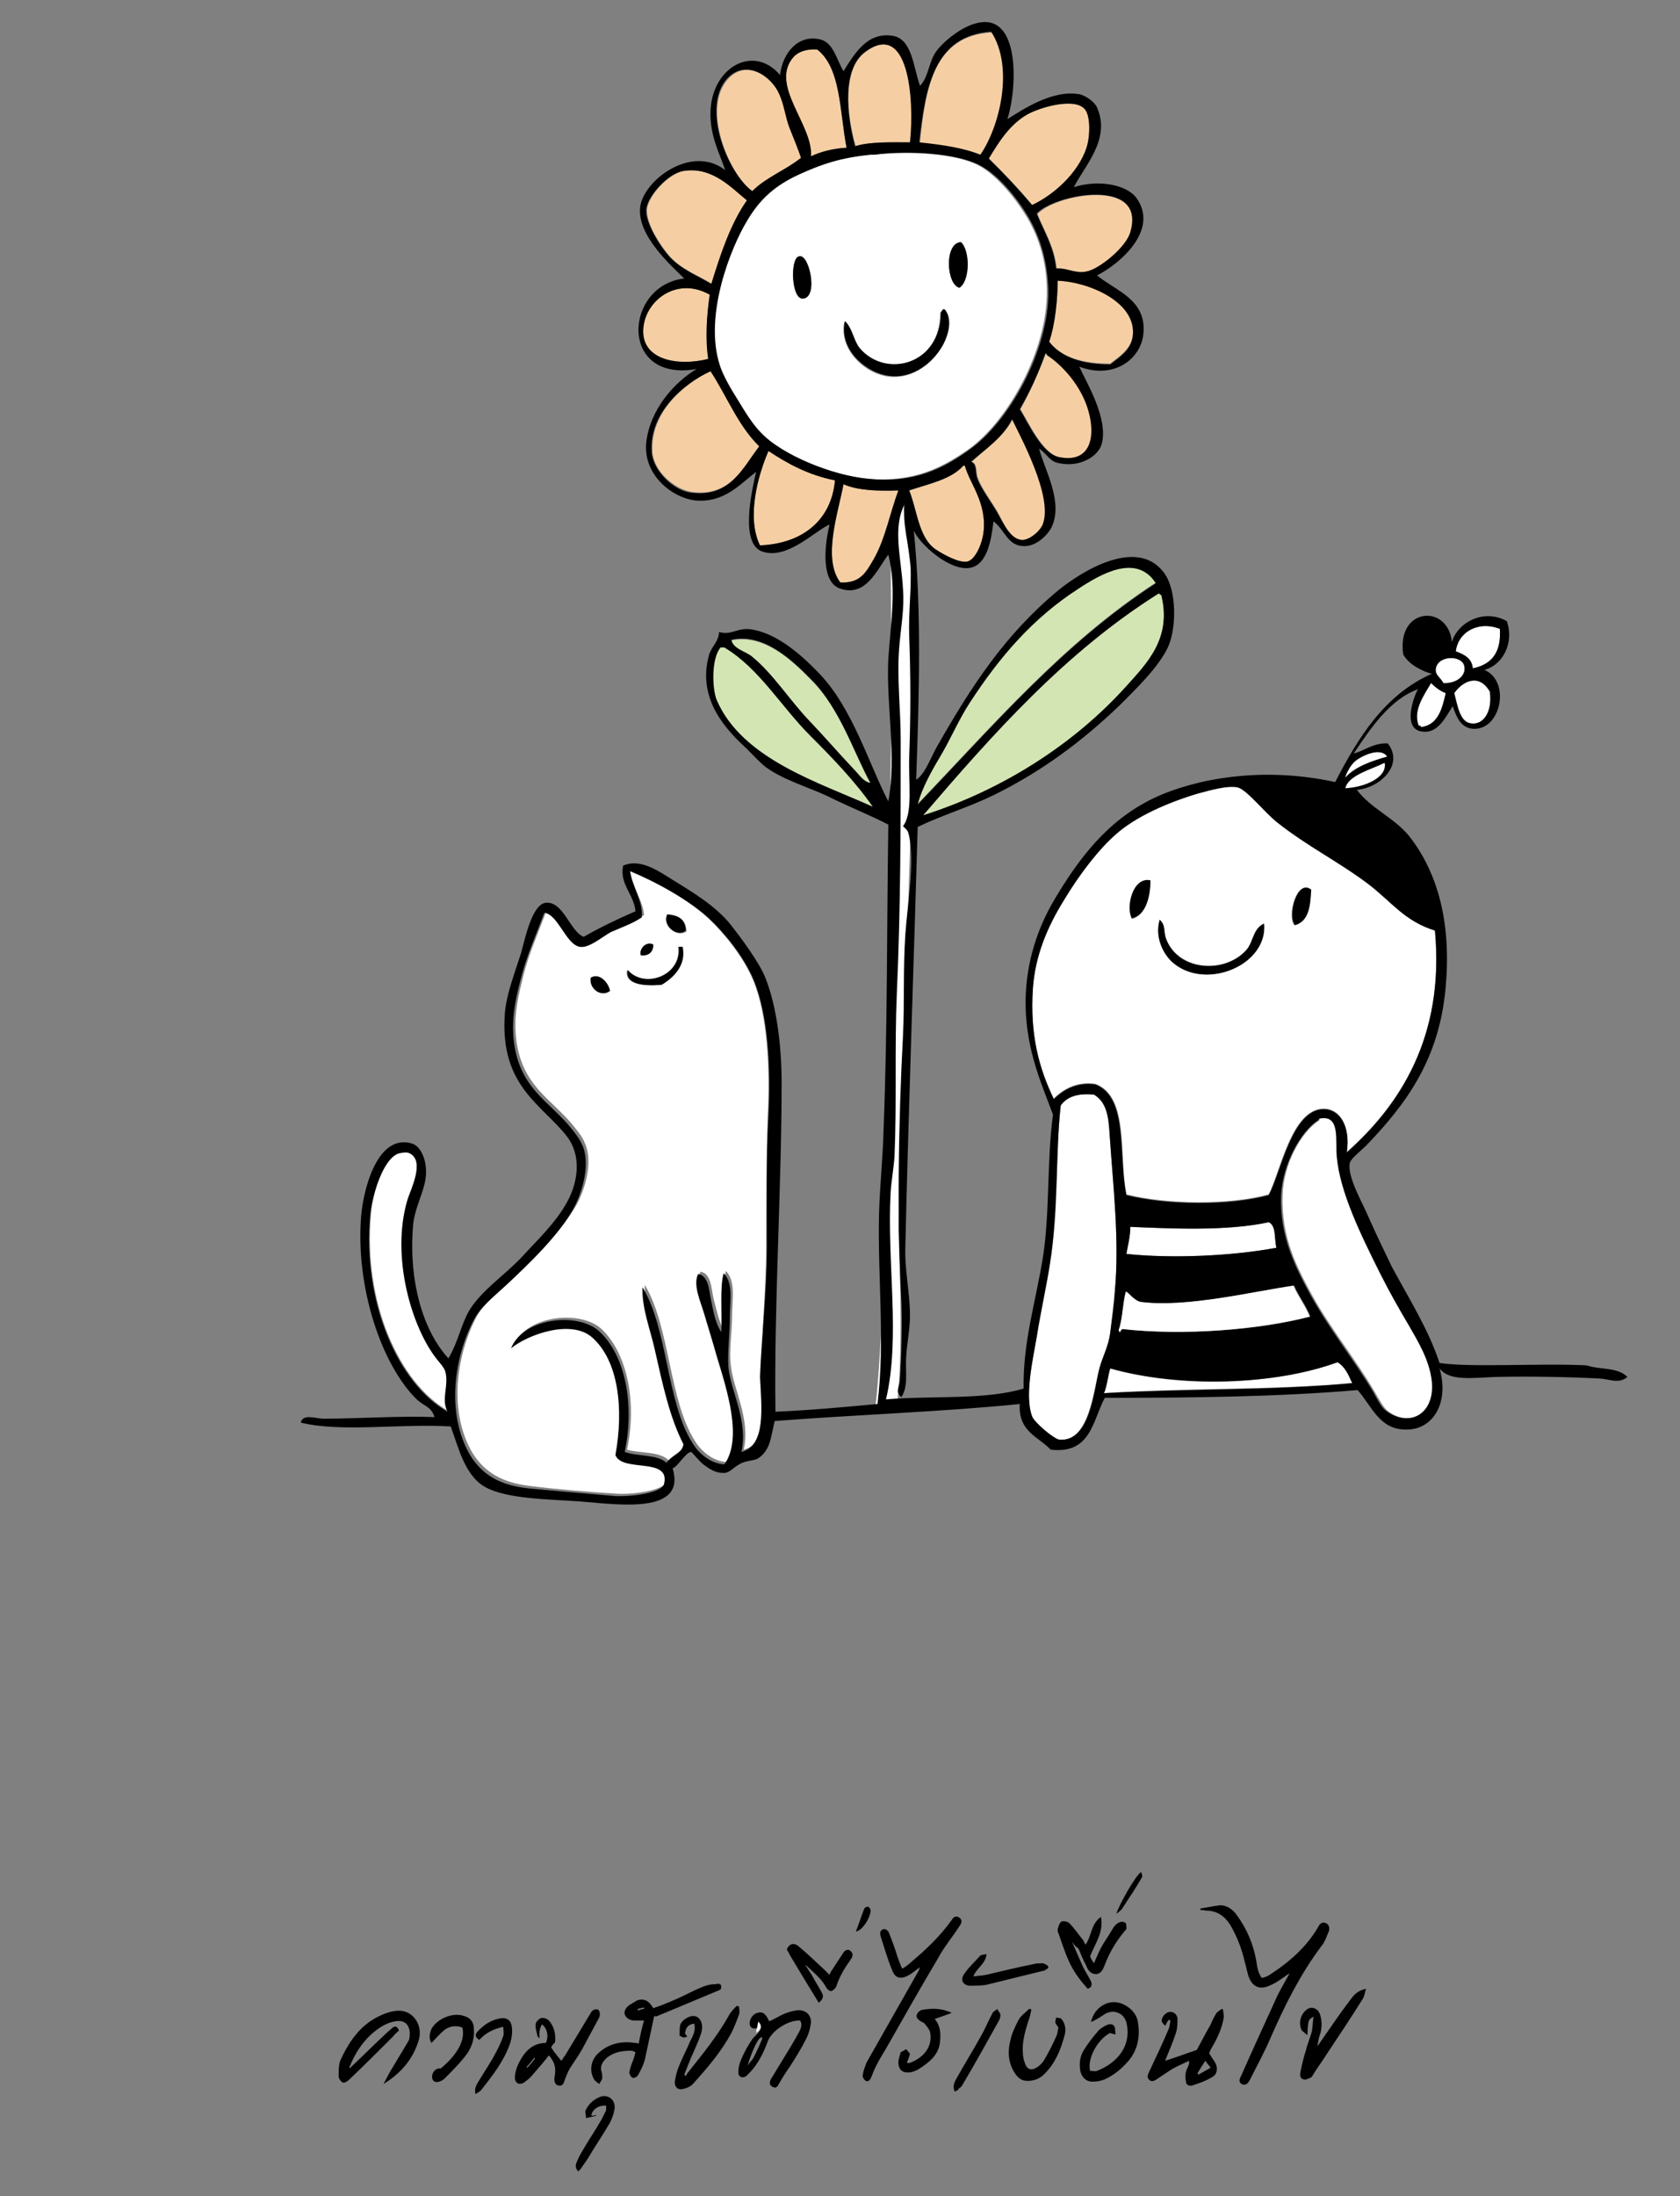 <?xml version="1.0" encoding="utf-8"?>
<!-- Generator: Adobe Illustrator 27.7.0, SVG Export Plug-In . SVG Version: 6.00 Build 0)  -->
<svg version="1.1" id="Layer_1" xmlns="http://www.w3.org/2000/svg" xmlns:xlink="http://www.w3.org/1999/xlink" x="0px" y="0px"
	 viewBox="0 0 217.3 283.9" style="enable-background:new 0 0 217.3 283.9;" xml:space="preserve">
<rect x="0" y="0" width="217.3" height="283.9" fill="#808080" stroke="none"/>
<style type="text/css">
	.st0{fill-rule:evenodd;clip-rule:evenodd;fill:#FFFFFF;}
	.st1{fill-rule:evenodd;clip-rule:evenodd;fill:#F5CFA3;}
	.st2{fill-rule:evenodd;clip-rule:evenodd;}
	.st3{fill-rule:evenodd;clip-rule:evenodd;fill:#D3E5B3;}
	.st4{fill:#FFFFFF;}
</style>
<path class="st0" d="M115.2,68.6l0.1,23.4l-0.6,41.3l-0.5,34.6c0,0-0.6,12.7-1.1,14.5l2.8-0.2c0,0,1.1-4.7,0.3-23.3
	c0.5-16.9,1.6-52.5,1.6-52.5V73.7l-1.1-9.9L115.2,68.6z"/>
<path class="st1" d="M128.3,4.2c3,4.6,1.1,12.3-1.4,15.9c-2.3-0.9-5-1.3-7.9-1.6C119.7,11.3,120.8,4.6,128.3,4.2z"/>
<path class="st1" d="M117.8,18.4c-2.5,0-5.2-0.1-7.1,0.5c-1.2-4.1-1.8-10,1.3-12.2C117.5,2.6,118.3,12.7,117.8,18.4z"/>
<path class="st1" d="M105.7,6.4c3.1,2.4,2.9,8.1,3.8,12.7c-1.8,0.1-3.3,0.5-4.6,1.1c0.2-4.1-5.5-9.2-2.2-12.9
	C103.3,6.7,104.3,6.3,105.7,6.4z"/>
<path class="st1" d="M103.7,20.5c-2,1.5-4.6,2.5-6.3,4.3c-3.1-2.2-6.7-10.8-3.2-14.6c2.4-2.6,5.6-0.3,6.7,2.1
	c0.6,1.3,0.7,2.9,1.3,4.3C102.7,18,103.2,19.2,103.7,20.5z"/>
<path class="st1" d="M133.5,26.5c-1.7-2.1-3.6-4.1-5.6-6c1.2-2,2.6-4.2,4.8-5.6c1.5-0.9,6.2-2.4,7.6-0.8c0.8,0.9,0.7,3.7,0.2,5.1
	C139.4,22.4,136.3,25.2,133.5,26.5z"/>
<path class="st0" d="M112.9,20c4.5-0.5,10.7-0.2,13.7,1.4c2.4,1.3,4.8,4.3,6.3,6.8c1.5,2.6,2.5,5.7,2.5,9.4
	c0.1,7.7-5.1,17-10.3,20.6c-3.2,2.2-6.9,4.2-12.9,3.7c-4.6-0.4-11.3-3.2-14-6c-1-1-2-2.6-2.9-4.1c-0.9-1.4-1.9-3.3-2.4-4.6
	c-2.1-6.5,1.5-15.3,3.5-18.6c1.7-2.9,3.8-4.7,7.1-6.2c2.7-1.2,5-2,8.9-2.4C112.7,20,112.8,20,112.9,20z M124.1,37.2
	c1.3-0.9,1.3-4.8,0.2-5.9C122.1,31.4,122.4,36.8,124.1,37.2z M103.8,38.6c2.2,0,0.8-6.3-0.6-5.4C102.2,33.8,102.4,38.6,103.8,38.6z
	 M121.9,40c0,0.2-0.3,0.3-0.3,0.5c0,6.7-7.1,8.6-10.5,4.6c-0.8-1-0.9-2.5-1.9-3.5c-0.7,3.5,2.4,6.4,5.2,7c3.3,0.7,6-1.5,7.1-3.3
	c0.9-1.4,1.9-3.9,0.6-5.2C122.1,40,122,40,121.9,40z"/>
<path class="st1" d="M96.7,25.9c-2.1,3-3.4,6.9-4.6,10.8c-1.8-1.1-3.8-1.8-5.4-3.5c-1.1-1.2-3.2-4.3-3-6.2c0.2-1.7,2.8-4.6,4.8-4.9
	C92.2,21.5,94.7,24.4,96.7,25.9z"/>
<path class="st1" d="M136.7,34.8c-0.3-2.9-1.6-4.9-2.5-7.1c2.2-2.6,14.2-4.8,12.1,2.4c-0.5,1.9-4,4.7-5.7,5.1
	C139.1,35.4,138,34.6,136.7,34.8z"/>
<path class="st2" d="M124.3,31.3c1.2,1.1,1.2,5-0.2,5.9C122.4,36.8,122.1,31.4,124.3,31.3z"/>
<path class="st2" d="M103.2,33.2c1.4-0.9,2.8,5.4,0.6,5.4C102.4,38.6,102.2,33.8,103.2,33.2z"/>
<path class="st1" d="M136.8,36.2c3.8,0.1,10.4,2.7,9.7,7.3c-0.3,1.6-1.6,2.5-2.9,3.5c-3.6,0-6.4-0.8-7.9-2.9
	C136.5,41.9,136.8,38.6,136.8,36.2z"/>
<path class="st1" d="M91.8,38.1c-0.4,2.6-0.5,5.7-0.2,8.3c-4,1-8.6,0.1-8.4-3.8C83.4,38.8,87.6,35.7,91.8,38.1z"/>
<path class="st2" d="M122.2,40c1.2,1.4,0.3,3.9-0.6,5.2c-1.2,1.8-3.8,4-7.1,3.3c-2.8-0.6-6-3.5-5.2-7c1,1,1.1,2.5,1.9,3.5
	c3.4,4,10.5,2.1,10.5-4.6c0.1-0.2,0.3-0.3,0.3-0.5C122,40,122.1,40,122.2,40z"/>
<path class="st1" d="M135.3,45.7c0.1,0,0.1,0.1,0.2,0.2c2,1.3,4.5,4,5.4,7.3c0.8,3.2,0.3,6.7-3.8,5.9c-2.2-0.4-4-4.4-5.1-6.2
	C133.2,50.7,134.3,48.3,135.3,45.7z"/>
<path class="st1" d="M98.3,57.6c-2.1,2.7-3.7,6.6-8.7,6c-2.4-0.3-5.1-2.8-5.2-5.2c-0.3-5.1,4.1-8.8,7.6-10.5
	C94,51.2,95.5,55.1,98.3,57.6z"/>
<path class="st1" d="M131,54.2c1,2.1,5.2,9.9,4,13.5c-0.3,0.9-1.7,2.1-2.7,2.1c-1.6,0-2.5-2.2-3.3-3.7c-0.9-1.5-2.1-3.1-2.5-4.3
	c-0.3-0.7,0-1.8-0.8-2.1C127.5,58,129.7,56.6,131,54.2z"/>
<path class="st1" d="M108,62.1c-0.5,5.5-4.5,8.2-9.7,8.4c-1.8-3.7-0.2-9.2,1.1-12.2C101.8,59.9,104.5,61.4,108,62.1z"/>
<path class="st1" d="M117.6,63.4c2.5-0.8,5.4-1.4,7-3.2h0.2c0.6,2.3,2.9,4.8,2.4,8.7c-0.2,1.5-1,3.4-2.1,3.7c-1.1,0.2-3.3-1-4.1-1.6
	C118.8,69.5,118.6,65.8,117.6,63.4z"/>
<path class="st1" d="M109.1,62.6c1.9,0.8,4.4,0.9,7.1,0.8c-1,2.9-1.7,6.3-3.2,8.9c-1,1.7-1.7,3.1-4.3,3
	C106.3,72.2,108.5,66,109.1,62.6z"/>
<path class="st3" d="M149.5,75.3c-12,7.8-21.1,18.5-30.8,28.6c0.6-2.3,1.9-4.5,3.2-6.7c1.2-2.1,2.2-4.4,3.5-6.4
	c3.9-6,8.2-10.9,14.1-14.8C142.4,74.2,147,71.5,149.5,75.3z"/>
<path class="st3" d="M119.4,105.4c9.1-10.6,18.4-21.1,30.5-28.7c0.1,0,0.2,0.2,0.3,0.2c1.4,5.6-1.8,8.8-4.6,11.9
	C139,96.1,129.8,102.1,119.4,105.4z"/>
<path class="st0" d="M194,81.3c0.2,3.1-1.1,4.6-3.5,5.1c-0.2-1.3-1.2-1.8-2.2-2.2C188.6,81.7,191.2,80.2,194,81.3z"/>
<path class="st3" d="M112.6,101.3c-0.9-0.2-1.5-1.1-2.1-1.7c-1.9-2-3.7-4.1-5.7-6.2c-2.6-2.8-4.7-6.2-7.5-8.4
	c-0.8-0.7-2.5-1.1-2.7-2.2c4.2-0.9,7.9,2.6,10.3,5.1C108.7,91.6,110.5,97.5,112.6,101.3z"/>
<path class="st3" d="M112.9,104.3c-6.8-3.1-16.8-6.1-20.2-13.8C92,88.9,92,85,93.2,83.7c0.2,0,0.3,0,0.5,0
	c4.6,2.7,7.3,7.6,11.1,11.4C107.7,98,110.6,101,112.9,104.3z"/>
<path class="st0" d="M186.7,88.3c-0.4-0.8-1-1-1-1.7c0-1.9,3.3-2,3.7-0.5C189.7,87.4,188.3,88.4,186.7,88.3z"/>
<path class="st0" d="M188.1,89.6c1.1-1.5,3.2-2.6,4.6-0.2c0.3,2.6-0.8,4.5-2.5,4.1C188.8,93.3,188.5,91.1,188.1,89.6z"/>
<path class="st0" d="M185.1,88.3c0.6,0.5,1.1,1,1.9,1.3c-0.4,2.1-1,4.1-3.2,4.4c0-0.2-0.2-0.1-0.3-0.2
	C182.7,91.8,184.3,89.7,185.1,88.3z"/>
<path class="st0" d="M179.1,98.6c0.4,1.9-2.6,3.2-5.1,3.3C174.4,100.2,177.3,99.5,179.1,98.6z"/>
<path class="st0" d="M185.6,120.2c1.3,14-4.7,22.8-11.4,28.7c0.5-3.4-0.9-5.6-3-5.6c-4.2,0.1-5.6,8.2-7.1,11.1
	c-5.1,1.4-13.2,1.3-18.4,0c-1-5.1,0.4-12.6-4-14.3c-2.7-0.4-4.5,1-5.4,1.9c-1.9-3.9-3.1-8.2-2.7-14.3c0.3-4.3,1.9-8,4-11.4
	c2.1-3.5,4.7-6.7,6.8-8.6c2.5-2.2,6.5-4.1,10.5-5.2c1.5-0.4,4-1.1,5.2-0.8c1.3,0.3,3.7,3.4,5.2,4.6c3.8,3,8,5.1,11.7,7.9
	C180,116.6,181.7,119.1,185.6,120.2z M146.4,118.8c1.9-0.5,2.4-3.1,2.4-4.9C146.5,113.3,145.6,117.3,146.4,118.8z M169.5,115
	c-1.7-1.4-3.1,3.3-2.1,4.6C169.3,119.1,169.5,117.1,169.5,115z M151.9,124.6c4.3,3.4,12.1,0,11.6-5.2c-1.4,0.6-1.4,2.4-2.2,3.3
	c-2.6,3.2-8.9,2.9-10.5-1.4c-0.3-0.8,0-1.7-0.8-2.4C149.3,121.3,150.6,123.6,151.9,124.6z"/>
<path class="st0" d="M81.4,112.6c3.4,1.4,7.7,3.7,10.3,6.2c1.9,1.8,4.4,4.8,5.7,7.9c1.9,4.5,2.2,11.5,1.9,17.5
	c-0.2,5.3-0.2,11.2-0.2,16.8c0,6-0.7,11.7-0.5,16.7c0.2,3.9,0.8,8.9-2.4,9.7c0.9-4.1-1.4-7.8-1.7-11.1c-0.2-1.8,0.2-4.2,0.2-6.4
	c0-1.9,0.5-4.2-0.8-5.6c-0.5,1.7-0.3,5-0.3,7.6c-0.6-1-0.9-2.5-1.3-4c-0.3-1.3-0.3-3.3-1.7-3.5c-0.7,1.4,0.3,3.5,0.8,5.2
	s1.1,3.6,1.6,5.4c1.2,4.3,3.3,10.5,1,14c-1.8-0.1-3.3-1.4-4.1-2.7c-3.4-5.3-3.2-14.7-6.5-20.2c-0.1,2.7,1,5.4,1.6,8.1
	c1,4.4,1.9,8.7,3.7,12.2c-0.3,1.3-1.6,1.5-2.2,2.4c-1.1-1.2-3.7-0.9-5.4-1.4c1.3-6,0.1-12.4-3.3-15.6c-2.7-2.5-9.8-1.8-11.4,2.2
	c2.2-1.9,7.8-3.9,10.5-1.4c3.4,3,4.1,9.3,3,15.2c1,2.2,7.1,0.1,6.3,3.7c-0.3,1.2-4.3,1.7-6.3,1.6c-3.4-0.2-8.2-0.6-11.3-1
	c-3.5-0.4-5.9-1.7-7.5-4.3c-3.1-5.3-2.1-12.5,0.5-17.5c0.9-1.7,2.6-3.1,4.1-4.4c2.9-2.8,6.9-6.6,8.9-10.2c1.1-2,2.1-5.5,1.1-7.8
	c-0.4-1-0.7-1.3-1.4-2.2c-2.9-3.7-7.1-5.3-7.6-12.1c-0.2-2.7,0.4-5.1,1-7.5c0.7-2.8,2-5.7,3-8.4c1.8,0.2,2.8,4.2,4.6,4.4
	c1.1,0.2,2.8-1.3,4-1.9c1.5-0.7,2.8-1.1,4-1.9C83.2,116.5,81.8,114.7,81.4,112.6z M86.4,118.3c-0.7,1.4,1.2,3,2.4,2.1
	C88.7,118.9,87.8,118.3,86.4,118.3z M82.9,123.5c1,0,1.6-0.4,1.6-1.4C83.5,121.6,82.6,122.8,82.9,123.5z M81.1,125.4
	c-0.4,1.9,2.2,2.1,4.4,1.9c1.5-0.9,3.2-2.5,2.7-4.9c-0.2,0-0.3,0-0.5,0C88.2,126.1,83.4,127.9,81.1,125.4z M76.4,126.4
	c-0.2,1.5,1.4,2.6,2.5,1.7C78.7,127,77.5,125.7,76.4,126.4z"/>
<path class="st2" d="M148.8,113.8c0,1.9-0.5,4.5-2.4,4.9C145.6,117.3,146.5,113.3,148.8,113.8z"/>
<path class="st2" d="M167.5,119.6c-1-1.3,0.3-6,2.1-4.6C169.5,117.1,169.3,119.1,167.5,119.6z"/>
<path class="st2" d="M88.7,120.3c-1.1,0.9-3.1-0.6-2.4-2.1C87.8,118.3,88.7,118.9,88.7,120.3z"/>
<path class="st2" d="M150,118.9c0.8,0.7,0.5,1.6,0.8,2.4c1.6,4.4,7.8,4.6,10.5,1.4c0.8-1,0.8-2.7,2.2-3.3c0.5,5.3-7.3,8.6-11.6,5.2
	C150.6,123.6,149.3,121.3,150,118.9z"/>
<path class="st2" d="M84.5,122.1c0,1-0.6,1.5-1.6,1.4C82.6,122.8,83.5,121.6,84.5,122.1z"/>
<path class="st2" d="M87.8,122.4c0.2,0,0.3,0,0.5,0c0.5,2.4-1.2,4-2.7,4.9c-2.2,0.2-4.8,0-4.4-1.9C83.4,127.9,88.2,126.1,87.8,122.4
	z"/>
<path class="st2" d="M78.9,128.1c-1.1,0.8-2.7-0.2-2.5-1.7C77.5,125.7,78.7,127,78.9,128.1z"/>
<path class="st0" d="M141.5,141.5c2,1.2,1.9,3.7,2.1,6.2c0.4,5.8,1.2,12.8,0.6,19.2c-0.2,2-0.4,3.7-0.6,5.4c-0.3,1.8-1,3.1-1.4,4.6
	c-0.8,2.8-1.3,9.6-5.2,9.2c-0.7-0.1-3.2-2.2-3.5-3c-1-2.7,0.1-7.4,0.6-10.3c0.6-3.4,1.2-6.2,1.7-9.4c1.2-7,0.7-14.2,1.4-20.5
	C138,141.8,139.3,141.3,141.5,141.5z"/>
<path class="st0" d="M58,182.4c-6.4-3.6-11.1-14.2-10-25.6c0.2-2.6,1.6-7.2,3.7-7.8c0.5-0.1,1.1-0.2,1.4,0c1.9,1,0.1,4.8-0.3,6
	c-2.2,7.4,0.6,16.7,3.8,20.6c0.3,0.4,1,1,1.1,1.6C58.1,179.2,57,180.9,58,182.4z"/>
<path class="st0" d="M164.1,158c1,0.5,0.7,2.2,1,3.3c-5.8,1.1-13.6,1.4-19.4,0.8c0.1-1.2,0.5-2.2,0.5-3.5
	C151.2,158.8,158.6,159.2,164.1,158z"/>
<path class="st0" d="M174.9,178.8c-10.4,0.9-21.7,0.6-32.1,1.3c0.4-0.9,0.5-2.2,0.8-3.2c9,2.6,21.2,2.2,29.4-0.8
	C174,176.7,174.4,177.7,174.9,178.8z"/>
<path class="st2" d="M210.5,178c-1.2,1-2.4,0.2-3.8,0.2c-3.6-0.2-9-0.3-13.2-0.2c-3,0.1-6,0.6-7.3-1.1c1.3,4.5-0.9,8-4.4,7.9
	c-3.4,0-4.4-3.1-6.2-5.1c-10.6,0.9-22,1-32.7,1c-1.6,3-1.8,7.3-7,6.7c-1.6-1.7-4.2-2.3-4-5.9c-9.8,1-21.5,1.4-31.7,2.2
	c-0.5,2-0.5,3.7-2.1,4.8c-0.4,0.3-1.4,0.3-2.1,0.6c-1.1,0.5-1.5,1.2-2.2,1.3c-1.2,0.1-2-0.5-2.7-1c-0.5-0.3-1.6-1.7-1.7-1.7
	c-0.7,0-1.8,2-2.4,2.1c1.8,6-6.9,4.7-11.9,4.3c-4.1-0.3-9.6-0.3-12.4-1.9c-2.6-1.5-3.4-5.1-4.4-7.8c-6.4-0.4-14.2,0.8-19.4-0.5
	c0.3-1.2,1.9-0.5,3-0.5c4.2,0,10.1-0.4,14.3-0.2c-0.4-1.4-1.4-1.4-2.4-2.4c-4.4-4.4-7.8-14.2-7.1-23.5c0.3-3.6,2.1-10.7,6.5-9.5
	c1.2,0.3,2,2.1,1.9,4c-0.1,2.2-1.6,4.4-1.7,7c-0.5,6.9,1.3,13.2,4.6,16.8c1.3-2.2,1.6-4.3,2.7-6.2c1.6-2.6,4.5-4.5,6.7-6.8
	c2-2.2,4.5-4.5,6-7.3s1.7-6,0-8.3c-3.2-4.2-8.8-6.5-8.1-16c0.2-2.4,1.1-4.7,2.1-7.8c0.5-1.8,1.4-6.3,3.2-6.5
	c2.3-0.2,3.1,3.7,4.9,4.4c2.1-1.2,4.4-2.3,6.7-3.3c-0.2-2.2-2.1-3.5-1.6-5.9c2.3-1,4.7,0.8,6.5,1.9c2.6,1.6,5.4,3.3,7.3,5.6
	c1.5,1.9,3.8,5,4.6,7c1.5,3.8,2.1,8.9,2.1,13.7c0,13.3-1,29-0.8,42.4c4.6-0.2,8.8-0.6,13.2-1c1-8.2,0-16.4,0.2-24.6
	c0.1-3.7,0.5-7.1,0.6-11.3c0.5-12.9,0.4-26.1,0.6-39c-2.3-1.2-5.1-2.3-7.9-3.7c-2.6-1.2-5.7-2.1-7.9-3.7c-0.8-0.6-1.7-1.6-2.5-2.4
	c-2.5-2.3-6.5-6.3-4.9-12.1c0.3-1.1,1.3-1.8,1.3-3c1.7,0.5,2.4-0.7,4.4-0.3c3.3,0.6,6.4,3.4,8.6,5.7c4.3,4.5,6.4,11.7,8.9,16.5
	c1.1-6-0.3-12.4,0-18.4c0.3-4.6,1.1-9.2,0-13.5c-1.5,2-2.9,5.5-6.2,4.4c-2.5-0.8-2.1-5.4-1.4-8.3c-2,0.9-5.5,4.6-8.7,3.5
	c-2.9-1-1.4-7.7-0.8-10.3c-2.1,1.6-4.1,4-7.8,3.7c-3-0.3-6.9-3.3-6.4-7.6c0.5-4.1,3.5-7.6,6.5-9.4C80,49.5,80.7,36.9,88.5,36
	c-1.6-1.6-6.1-5.5-5.7-9.2c0.4-3.5,6.7-8.2,11-4.8c-0.6-1.9-2-4.4-1.9-7.5c0.1-5.7,5.5-8.9,9-4.8c0.3-2.8,2.3-5.3,5.2-4.6
	c1.7,0.4,2.1,2.6,3,4.1c1.4-2.2,3-5,6.2-4.6c2.7,0.3,2.8,4,3.7,6.5c1.2-1.3,1.1-3.2,2.2-4.6c1.2-1.5,3.4-3.1,5.1-3.5
	c5.7-1.5,5.3,8.4,4,12.4c1.8-1.1,5.8-3.9,9.4-3.2c0.8,0.2,1.9,1,2.2,1.7c1.8,4.1-1.6,7.5-3,10.3c3-1,6.8-0.4,8.1,1.4
	c3,4.2-2.3,8.6-5.1,10c2.4,2,6.4,3.1,6,7.5c-0.3,3.3-3.8,6-8.3,4.3c0.9,2,3.8,6.7,2.9,10c-0.5,1.7-2.9,3-5.4,2.5
	c-1.4-0.2-1.6-1.2-2.7-1.9c0.7,2.7,3.2,6.9,1.6,10.2c-0.6,1.1-2,2.4-3.5,2.4c-2.2,0-2.5-2.1-4-3.2c-0.3,2.7-0.9,5.6-3,6
	c-2.6,0.5-6.5-3-7.3-4.8c1,10,0.7,21.3,0.3,32.2c1.2-0.8,1.8-2.7,2.7-4.3c4.4-7.7,8.7-14.4,15.7-20.2c3.2-2.6,10.3-6.9,13.7-2.2
	c1.6,2.2,1.6,7,0.5,9.5c-1.2,2.6-4.1,5.4-6.3,7.6c-4.8,4.6-10,8.5-16.3,11.6c-3.3,1.6-6.7,2.6-9.8,4.1c-0.5,17.6-1.2,36.8-1.6,54.3
	c-0.1,3,0.6,5.9,0.6,8.9c0,1.7-0.4,3.6-0.5,5.4c-0.1,1.8,0.3,3.7-0.6,5.1c-0.9-0.6-0.2-1.5-0.2-2.2c0.2-3.1,0.3-6.9,0.2-10
	c-0.6-10.4-0.4-23.3,0.2-34.6c0.2-4.1,0-8.5,0.3-13c0.3-4.1,1.2-9.2,0.5-12.7c-0.2-0.8-0.2-0.7-0.8-1.3c1.3-1.7,0.7-5.5,0.8-8.9
	c0.2-5.4,0.2-10.4,0-15.7c-0.1-3.1,0.3-6.2,0.2-8.9c-0.2-2.8-1.1-5.5-0.8-8.1c-1.6,3.1-0.4,7-0.2,11c0.2,2.5-0.3,5-0.5,7.6
	c-0.3,3.9,0.2,7.9,0.2,11.9c0,11,0,21.7-0.5,32.7c-0.3,7,0,14.1-0.3,21.1c-0.1,1.5-0.4,3.1-0.5,4.6c-0.5,9.2,1.3,18.7-0.6,26.8
	c5.9-0.5,12.9,0.1,17.8-1.4c-0.1-6.1,1.6-11.3,2.5-17c0.9-5.7,0.5-12.5,1.3-18.4c-1.5-4.1-3.9-9.1-3.5-16c0.3-4.7,1.8-8.8,4.1-12.5
	c3.4-5.6,7.3-10.3,13.5-12.9c6.1-2.5,14.2-3.4,22.4-1.6c3-5.8,6.4-11.3,12.5-14c-1.2-0.3-3-1.2-3.7-2.5c-0.9-6.1,5.8-6.6,6.3-1.6
	c0.7-2.5,4.1-4.4,7.1-2.7c1,2.9-0.6,5.7-2.9,6.3c3.5,1.5,2.1,8-1.6,7.6c-1.5-0.2-2-1.5-2.5-2.9c-1,1.5-2,3.8-4.3,3.2
	c-2-0.6-0.9-4.1-0.2-5.4c-3.6,1.3-6.1,5-8.3,8.3c1.1-0.2,2.5-1.4,4.4-1.3c2.2,2.8-1.1,5.8-4,6c1.8,2.4,4.8,3.6,6.7,5.9
	c3.9,4.9,5.5,11.5,4.8,19.5c-0.8,9.5-5.2,15.3-10.3,20.6c-0.7,0.7-1.9,1.6-2.1,2.2c-0.4,1.8,1.7,5.3,2.4,7c1.1,2.5,2.1,4.5,3,6.4
	c2.3,4.3,4.7,8,6.2,12.5c4.1,0.6,13.1,0,19,0.3C207,177.1,209.2,176.7,210.5,178z M118.9,18.4c2.9,0.3,5.7,0.7,7.9,1.6
	c2.5-3.6,4.4-11.3,1.4-15.9C120.8,4.6,119.7,11.3,118.9,18.4z M111.9,6.7c-3,2.2-2.4,8.2-1.3,12.2c1.9-0.6,4.6-0.5,7.1-0.5
	C118.3,12.7,117.5,2.6,111.9,6.7z M102.7,7.3c-3.3,3.6,2.5,8.8,2.2,12.9c1.3-0.6,2.8-1,4.6-1.1c-0.9-4.6-0.7-10.3-3.8-12.7
	C104.3,6.3,103.3,6.7,102.7,7.3z M102.1,16.5c-0.5-1.3-0.7-3-1.3-4.3c-1-2.4-4.3-4.6-6.7-2.1c-3.5,3.8,0.1,12.4,3.2,14.6
	c1.8-1.8,4.3-2.7,6.3-4.3C103.2,19.2,102.7,18,102.1,16.5z M140.5,19.2c0.5-1.4,0.6-4.2-0.2-5.1c-1.4-1.6-6.2-0.1-7.6,0.8
	c-2.2,1.3-3.6,3.6-4.8,5.6c1.9,1.9,3.8,3.9,5.6,6C136.3,25.2,139.4,22.4,140.5,19.2z M112.6,20c-3.9,0.4-6.2,1.2-8.9,2.4
	c-3.4,1.5-5.4,3.3-7.1,6.2c-2,3.3-5.6,12.1-3.5,18.6c0.4,1.3,1.5,3.2,2.4,4.6c0.9,1.5,1.9,3.1,2.9,4.1c2.7,2.9,9.3,5.6,14,6
	c5.9,0.6,9.7-1.4,12.9-3.7c5.2-3.6,10.4-12.9,10.3-20.6c-0.1-3.7-1-6.8-2.5-9.4s-4-5.6-6.3-6.8c-3-1.6-9.2-2-13.7-1.4
	C112.8,20,112.7,20,112.6,20z M88.4,22.1c-2,0.3-4.6,3.2-4.8,4.9c-0.2,1.8,1.9,5,3,6.2c1.6,1.7,3.6,2.4,5.4,3.5
	c1.2-3.9,2.5-7.8,4.6-10.8C94.7,24.4,92.2,21.5,88.4,22.1z M140.5,35.1c1.7-0.3,5.2-3.2,5.7-5.1c2.1-7.2-9.8-4.9-12.1-2.4
	c0.9,2.3,2.2,4.2,2.5,7.1C138,34.6,139.1,35.4,140.5,35.1z M135.7,44.2c1.6,2,4.3,2.9,7.9,2.9c1.3-1,2.6-1.8,2.9-3.5
	c0.7-4.6-5.9-7.2-9.7-7.3C136.8,38.6,136.5,41.9,135.7,44.2z M83.2,42.6c-0.2,3.9,4.4,4.8,8.4,3.8c-0.4-2.6-0.2-5.6,0.2-8.3
	C87.6,35.7,83.4,38.8,83.2,42.6z M131.9,52.9c1.1,1.8,2.9,5.8,5.1,6.2c4.1,0.8,4.7-2.7,3.8-5.9c-0.9-3.3-3.4-6-5.4-7.3
	c0-0.1,0-0.2-0.2-0.2C134.3,48.3,133.2,50.7,131.9,52.9z M91.9,48c-3.5,1.6-8,5.4-7.6,10.5c0.2,2.4,2.9,5,5.2,5.2
	c5,0.6,6.6-3.3,8.7-6C95.5,55.1,94,51.2,91.9,48z M125.6,59.7c0.8,0.2,0.5,1.4,0.8,2.1c0.4,1.2,1.6,2.8,2.5,4.3
	c0.9,1.5,1.7,3.6,3.3,3.7c1,0,2.4-1.2,2.7-2.1c1.3-3.6-3-11.4-4-13.5C129.7,56.6,127.5,58,125.6,59.7z M99.4,58.3
	c-1.3,3-2.9,8.5-1.1,12.2c5.2-0.2,9.2-3,9.7-8.4C104.5,61.4,101.8,59.9,99.4,58.3z M121,71c0.9,0.6,3,1.8,4.1,1.6
	c1-0.2,1.9-2.2,2.1-3.7c0.5-3.9-1.8-6.4-2.4-8.7c0,0-0.1,0-0.2,0c-1.6,1.8-4.4,2.3-7,3.2C118.6,65.8,118.8,69.5,121,71z M108.7,75.3
	c2.6,0.1,3.3-1.3,4.3-3c1.5-2.6,2.1-6,3.2-8.9c-2.7,0.1-5.3,0-7.1-0.8C108.5,66,106.3,72.2,108.7,75.3z M139.5,76.1
	c-5.9,3.8-10.2,8.8-14.1,14.8c-1.3,2-2.3,4.3-3.5,6.4c-1.3,2.2-2.6,4.4-3.2,6.7c9.7-10.1,18.8-20.8,30.8-28.6
	C147,71.5,142.4,74.2,139.5,76.1z M145.6,88.8c2.8-3.1,6-6.3,4.6-11.9c-0.2,0-0.2-0.1-0.3-0.2c-12.1,7.6-21.4,18.1-30.5,28.7
	C129.8,102.1,139,96.1,145.6,88.8z M188.3,84.2c1.1,0.4,2.1,0.9,2.2,2.2c2.4-0.5,3.7-2,3.5-5.1C191.2,80.2,188.6,81.7,188.3,84.2z
	 M104.9,87.8c-2.5-2.5-6.1-6-10.3-5.1c0.2,1.2,1.9,1.5,2.7,2.2c2.7,2.2,4.8,5.6,7.5,8.4c2,2.1,3.8,4.2,5.7,6.2
	c0.6,0.6,1.2,1.6,2.1,1.7C110.5,97.5,108.7,91.6,104.9,87.8z M104.8,95.1c-3.8-3.8-6.6-8.7-11.1-11.4c-0.2,0-0.3,0-0.5,0
	c-1.2,1.4-1.1,5.3-0.5,6.8c3.3,7.7,13.4,10.7,20.2,13.8C110.6,101,107.7,98,104.8,95.1z M189.4,86.1c-0.3-1.5-3.6-1.4-3.7,0.5
	c0,0.7,0.5,0.9,1,1.7C188.3,88.4,189.7,87.4,189.4,86.1z M190.2,93.5c1.7,0.3,2.9-1.6,2.5-4.1c-1.4-2.4-3.5-1.4-4.6,0.2
	C188.5,91.1,188.8,93.3,190.2,93.5z M183.5,93.8c0.1,0,0.3,0,0.3,0.2c2.2-0.3,2.7-2.3,3.2-4.4c-0.8-0.3-1.4-0.8-1.9-1.3
	C184.3,89.7,182.7,91.8,183.5,93.8z M175.3,98.4c-0.7,0.6-1.1,1.6-1.3,2.1c1.3-1.4,3.3-2.1,5.4-2.7
	C178.6,96.6,176.3,97.6,175.3,98.4z M174,101.9c2.5-0.1,5.5-1.4,5.1-3.3C177.3,99.5,174.4,100.2,174,101.9z M177,114.3
	c-3.7-2.8-7.9-4.9-11.7-7.9c-1.6-1.2-4-4.3-5.2-4.6c-1.3-0.3-3.7,0.4-5.2,0.8c-4,1.2-8,3-10.5,5.2c-2.2,1.9-4.7,5.1-6.8,8.6
	c-2.1,3.4-3.7,7.1-4,11.4c-0.4,6,0.8,10.3,2.7,14.3c0.9-0.9,2.7-2.3,5.4-1.9c4.3,1.7,2.9,9.2,4,14.3c5.2,1.3,13.3,1.4,18.4,0
	c1.6-2.9,3-11.1,7.1-11.1c2.1,0,3.5,2.2,3,5.6c6.7-6,12.7-14.8,11.4-28.7C181.7,119.1,180,116.6,177,114.3z M83,118.6
	c-1.2,0.8-2.4,1.2-4,1.9c-1.1,0.6-2.8,2.1-4,1.9c-1.8-0.3-2.8-4.2-4.6-4.4c-1,2.7-2.3,5.6-3,8.4c-0.6,2.3-1.2,4.7-1,7.5
	c0.5,6.8,4.7,8.4,7.6,12.1c0.7,0.9,1,1.3,1.4,2.2c0.9,2.3,0,5.7-1.1,7.8c-1.9,3.6-5.9,7.4-8.9,10.2c-1.5,1.4-3.3,2.8-4.1,4.4
	c-2.6,4.9-3.6,12.2-0.5,17.5c1.6,2.6,3.9,3.9,7.5,4.3c3.1,0.3,7.9,0.7,11.3,1c2.1,0.1,6.1-0.4,6.3-1.6c0.8-3.5-5.4-1.4-6.3-3.7
	c1.1-6,0.4-12.2-3-15.2c-2.7-2.4-8.3-0.4-10.5,1.4c1.6-4,8.7-4.7,11.4-2.2c3.4,3.1,4.6,9.5,3.3,15.6c1.7,0.6,4.3,0.3,5.4,1.4
	c0.6-0.9,2-1.1,2.2-2.4c-1.8-3.5-2.7-7.8-3.7-12.2c-0.6-2.7-1.7-5.4-1.6-8.1c3.3,5.4,3.1,14.9,6.5,20.2c0.8,1.3,2.3,2.6,4.1,2.7
	c2.4-3.4,0.3-9.7-1-14c-0.5-1.8-1.1-3.7-1.6-5.4s-1.5-3.8-0.8-5.2c1.4,0.2,1.4,2.2,1.7,3.5c0.3,1.5,0.6,3,1.3,4
	c0.1-2.6-0.2-5.9,0.3-7.6c1.3,1.3,0.8,3.6,0.8,5.6c0,2.1-0.3,4.6-0.2,6.4c0.3,3.3,2.6,7,1.7,11.1c3.2-0.8,2.6-5.8,2.4-9.7
	c0.2-5.3,0.9-11,0.9-17c0-5.6-0.1-11.5,0.2-16.8c0.3-6,0-12.9-1.9-17.5c-1.3-3.1-3.8-6.1-5.7-7.9c-2.6-2.4-6.9-4.8-10.3-6.2
	C81.8,114.7,83.2,116.5,83,118.6z M137.2,142.9c-0.7,6.3-0.3,13.4-1.4,20.5c-0.5,3.2-1.2,6-1.7,9.4c-0.5,2.9-1.6,7.7-0.6,10.3
	c0.3,0.8,2.8,2.9,3.5,3c4,0.4,4.5-6.4,5.2-9.2c0.4-1.5,1.2-2.8,1.4-4.6c0.2-1.7,0.5-3.4,0.6-5.4c0.6-6.4-0.2-13.4-0.6-19.2
	c-0.2-2.5-0.1-5-2.1-6.2C139.3,141.3,138,141.8,137.2,142.9z M170.5,144.8c-2.3,1.5-4.6,5.7-4.8,9.7c-0.2,5.4,1.9,9.4,3.8,12.9
	c2.5,4.5,5.5,8.2,8.1,12.5c0.6,1.1,1.1,2.1,1.7,2.5c3,2.2,6.1,0.3,5.7-3.8c-0.3-2.8-1.8-5.2-3-7.3c-1.2-2.2-2.4-4.3-3.7-6.7
	c-2.5-5-5.2-10.4-5.6-15.1c-0.2-1.9,0.5-5.4-2.1-4.9C170.6,144.7,170.6,144.7,170.5,144.8z M57.6,177.3c-0.2-0.6-0.8-1.2-1.1-1.6
	c-3.2-4-6-13.2-3.8-20.6c0.4-1.3,2.3-5,0.3-6c-0.3-0.2-1-0.1-1.4,0c-2,0.6-3.4,5.2-3.7,7.8c-1.1,11.4,3.6,22,10,25.6
	C57,180.9,58.1,179.2,57.6,177.3z M146.2,158.6c0,1.3-0.3,2.3-0.5,3.5c5.7,0.6,13.5,0.3,19.4-0.8c-0.3-1.2,0-2.9-1-3.3
	C158.6,159.2,151.2,158.8,146.2,158.6z M144.8,171.9c0,0.2,0.1,0.4,0.2,0.2c0-0.2,0.1-0.2,0.2-0.3c8,0.9,17.8,0.1,24.3-1.6
	c-0.6-1.5-1.5-2.6-2.1-4c-5,0.7-14,2.9-19.8,2.1c-0.9-0.1-1.8-1.5-1.9-1.3C145.2,168.6,145.2,170.5,144.8,171.9z M173,176.1
	c-8.2,3-20.4,3.3-29.4,0.8c-0.3,1-0.4,2.2-0.8,3.2c10.4-0.6,21.6-0.3,32.1-1.3C174.4,177.7,174,176.7,173,176.1z"/>
<path class="st0" d="M179.4,97.8c-2.1,0.6-4.1,1.3-5.4,2.7c0.1-0.4,0.6-1.5,1.3-2.1C176.3,97.6,178.6,96.6,179.4,97.8z"/>
<path class="st0" d="M145.6,167c0.1-0.2,1,1.1,1.9,1.3c5.9,0.8,14.8-1.4,19.8-2.1c0.6,1.4,1.5,2.5,2.1,4c-6.5,1.7-16.3,2.5-24.3,1.6
	c0,0.1-0.2,0.2-0.2,0.3c-0.1,0.2-0.2,0-0.2-0.2C145.2,170.5,145.2,168.6,145.6,167z"/>
<path class="st0" d="M170.8,144.6c2.6-0.5,1.9,3,2.1,4.9c0.4,4.6,3.1,10.1,5.6,15.1c1.2,2.4,2.4,4.5,3.7,6.7c1.2,2.1,2.7,4.5,3,7.3
	c0.4,4.1-2.8,6-5.7,3.8c-0.6-0.5-1.1-1.5-1.7-2.5c-2.6-4.4-5.6-8-8.1-12.5c-1.9-3.5-4-7.4-3.8-12.9c0.1-4,2.4-8.2,4.8-9.7
	C170.6,144.7,170.6,144.7,170.8,144.6z"/>
<g>
	<path d="M155.3,246.7c0.8-0.1,1.6-0.3,2.5-0.4c1,0,1.7,0.6,2.2,1.3c1.3,1.8,2.1,3.7,2.5,5.9c0.1,0.7,0.2,1.5,0.7,2.2
		c0.4-0.1,0.7-0.2,1-0.4c2.5-1.6,4.8-3.6,6.3-6.2c0.2-0.4,0.5-0.7,1-0.5c0.4,0.2,0.5,0.6,0.4,1c-0.3,0.7-0.5,1.4-1,2
		c-2.7,3.6-4.7,7.6-6.5,11.7c-0.8,1.9-1.8,3.7-2.7,5.5c-0.2,0.4-0.5,0.9-1.1,0.6c-0.5-0.3-0.2-0.8,0-1.2c1.4-3.2,2.9-6.4,4.3-9.5
		c0.5-1.2,1.2-2.3,1.9-3.6c-0.3,0.2-0.5,0.3-0.6,0.4c-0.6,0.4-1.1,0.8-1.8,1.1c-1.4,0.7-2.4,0.3-2.9-1.1c-0.2-0.6-0.3-1.2-0.5-1.9
		c-0.4-1.7-1-3.3-1.9-4.8c-0.7-1.1-1.6-1.7-2.8-1.8c-0.4,0-0.7-0.1-1.1-0.1C155.3,246.8,155.3,246.7,155.3,246.7z"/>
	<path d="M119,254.3c-0.6,0.4-1,0.8-1.4,1c-1,0.6-1.8,0.5-2.2-0.6c-0.6-1.4-1-2.9-1.5-4.4c-0.1-0.4-0.1-0.7,0.3-0.9
		c0.4-0.1,0.7,0.2,0.8,0.5c0.4,1,0.8,2.1,1.1,3.1c0.2,0.5,0.3,0.9,0.6,1.5c0.5-0.3,0.9-0.6,1.2-0.9c1.9-1.6,3.7-3.3,5.2-5.4
		c0.2-0.4,0.6-0.6,1-0.3s0.3,0.7,0,1.1c-0.9,1.4-2,2.7-2.8,4.2c-2.2,3.7-4.3,7.4-6.4,11.1c-0.5,0.9-1.1,1.8-1.6,2.8
		c-0.2,0.4-0.4,0.9-0.6,1.4c-0.1,0.3-0.4,0.7-0.7,0.5c-0.2-0.1-0.5-0.5-0.4-0.8c0.1-0.6,0.3-1.1,0.5-1.6c2.2-3.9,4.5-7.9,6.7-11.8
		C118.9,254.6,118.9,254.5,119,254.3z"/>
	<path d="M93.2,257.2c-2.9,1.2-5.7,2.4-8.4,3.5c0,0,0-0.1-0.1-0.1l-0.1,0.1c-0.4,1.9-0.8,3.7-1.2,5.6c-0.2,0.7-0.5,1.3-0.9,2
		c-0.1,0.2-0.6,0.4-0.7,0.3c-0.2-0.1-0.4-0.5-0.4-0.7c0.1-0.6,0.3-1.1,0.5-1.6c0.1-0.3,0.2-0.6,0.3-1c-0.2-0.1-0.4-0.2-0.6-0.2
		c-1.2,0-2.3,0.2-3.2,1c-0.5,0.5-0.8,1-0.6,1.7c0.1,0.3,0.1,0.6,0.1,0.8c0,0.2-0.2,0.5-0.4,0.8c-0.3-0.2-0.5-0.4-0.6-0.5
		c-0.7-1.1-0.5-2.4,0.3-3.3c1.4-1.4,3.1-1.8,5-1.5c0.1,0,0.2,0,0.4,0.1c0.2-1,0.4-2,0.7-3c-0.6,0-1,0-1.4,0
		c-0.5-0.1-0.9-0.3-1.1-0.8c-0.1-0.5,0.2-0.9,0.6-1.2c0.3-0.2,0.7-0.4,1-0.6c0.9-0.3,1.5,0,2.1,1c0.9-0.3,1.9-0.7,2.8-1.1
		c1.2-0.5,2.4-1.2,3.7-1.7c0.5-0.2,1-0.3,1.5-0.3C93.3,256.3,93.4,256.7,93.2,257.2z M83.3,259.7c0-0.1,0-0.2,0-0.2
		c-0.3,0.1-0.5,0.1-0.8,0.2c0,0.1,0,0.1,0,0.2C82.8,259.8,83.1,259.7,83.3,259.7z"/>
	<path d="M153.8,266.4c-0.8,0.4-1.6,0.7-2.4,1.2c-0.6,0.4-1.2,0.8-1.8,1.2c-0.3,0.2-0.7,0.4-1,0c-0.3-0.3-0.1-0.6,0-0.9
		c0.9-1.9,1.8-3.8,2.6-5.7c0.1-0.3,0.1-0.6,0.2-1c-0.1,0-0.1-0.1-0.2-0.1c-0.2,0.2-0.3,0.4-0.5,0.8c-0.1-0.2-0.3-0.3-0.4-0.5
		c-0.2-0.5,0.4-1.2,0.9-1.3c0.5-0.1,1,0.2,1.1,0.8c0,0.6,0,1.3-0.2,1.9c-0.4,1.2-0.9,2.4-1.4,3.6c1.3-0.4,2.6-0.9,4.1-1.4
		c0.5-0.9,1.1-2.1,1.8-3.3c0.2-0.5,0.4-0.9,0.7-1.4c0.2-0.3,0.5-0.4,0.7-0.6c0.1,0,0.2,0.1,0.2,0.1c0,0.3,0.1,0.6,0.1,0.9
		c-0.2,1.4-0.8,2.7-1.5,3.9c-0.2,0.3-0.3,0.6-0.4,0.8c0.3,0.6,0.7,1,0.9,1.5c0.2,0.6,0.1,1.3-0.5,1.6c-0.8,0.5-1.7,0.8-2.6,1.1
		c-0.4,0.1-0.8-0.1-0.8-0.5c-0.1-0.4-0.1-0.9,0-1.3c0.1-0.3,0.3-0.7,0.4-1C153.8,266.6,153.8,266.5,153.8,266.4z M156.6,267.3
		c-0.3-0.4-0.5-0.6-0.7-0.9c-0.4,0.6-0.7,1.1-1,1.6c0,0.1,0.1,0.1,0.1,0.2C155.5,267.9,155.9,267.7,156.6,267.3z"/>
	<path d="M45.2,267.4c1.6-1.5,3.1-3,4.7-4.5c0.3-0.3,0.6-0.5,0.9-0.8c0.3-0.2,0.6-0.2,0.8,0.4c-0.2,0.2-0.5,0.4-0.7,0.7
		c-1.9,1.9-3.8,3.8-5.8,5.7c-0.2,0.2-0.6,0.4-0.8,0.3s-0.5-0.5-0.5-0.8c0-0.7,0-1.4,0.2-2c1.1-2.4,2.5-4.5,4.9-5.7
		c0.6-0.3,1.3-0.6,2-0.7c2.4-0.5,3.8,1.7,3.3,3.6c-0.7,2.5-2.3,4.4-4.6,5.8c0.4-0.7,0.7-1.4,1.1-2c0.7-1.2,1.4-2.3,2.1-3.5
		c0.2-0.3,0.2-0.8,0.2-1.2c-0.1-1.1-0.8-1.6-1.9-1.4c-1.2,0.2-2.2,0.9-3.1,1.7c-1.2,1.1-2.1,2.5-2.7,4
		C45.2,267.1,45.2,267.3,45.2,267.4C45.2,267.4,45.1,267.4,45.2,267.4L45.2,267.4z"/>
	<path d="M71.3,264.7c0.4,0.6,0.8,1.1,1.3,1.7c0.2-0.2,0.3-0.5,0.5-0.7c1.1-1.8,2.1-3.5,3.2-5.3c0.2-0.4,0.5-0.8,1.1-0.6
		c0.3,0.4,0.2,0.9,0,1.2c-0.7,1.3-1.4,2.6-2.1,3.9c-0.5,0.9-1.1,1.7-1.6,2.5c-0.3,0.5-0.5,1.1-0.7,1.6c-0.1,0.4-0.3,0.7-0.7,0.6
		c-0.4,0-0.6-0.4-0.6-0.8c0-0.3,0.1-0.5,0.1-0.8c0.1-0.9-0.2-1.6-0.8-2.3c-0.7,0.9-1.4,1.7-2.1,2.5c-0.3,0.4-0.7,0.7-1.1,1
		c-0.6,0.4-1.2,0.1-1.2-0.6c0-0.6,0.2-1.3,0.5-1.9c0.7-1.4,1.7-2.6,3.5-2.6c0.4-0.8,0.2-1.9-0.5-2.4c-0.3,0.5-0.4,1.1-0.3,1.8
		c-0.1-0.1-0.3-0.2-0.3-0.4c-0.1-0.5-0.3-1-0.2-1.5c0-0.2,0.4-0.6,0.6-0.7c0.3-0.1,0.8,0,1.1,0.3c0.7,0.8,0.9,1.8,0.8,2.8
		C71.4,264.4,71.3,264.6,71.3,264.7z M69.2,266.1l-0.1-0.1c-0.3,0.4-0.6,0.8-1,1.2l0.1,0.1C68.6,266.9,68.9,266.5,69.2,266.1z"/>
	<path d="M138.6,250.9c0.5,1.1,1,2.3,1.5,3.4c0.3,0.6,0.7,1.2,1,1.8c0.2,0.5,0.1,0.8-0.4,1c-1-1.1-1.9-2.3-2.5-3.7
		c-0.5-1.1-0.9-2.4-1.3-3.5c-0.1-0.1-0.1-0.3-0.1-0.5c0.1-0.3,0.2-0.8,0.5-1c0.2-0.1,0.8,0,1,0.2c0.7,0.7,1.2,1.5,1.8,2.2
		c0.1,0.2,0.2,0.4,0.3,0.6c0.8-1.1,0.7-2.7,2-3.6c0.4,2-0.8,3.5-1.4,5.1c0.1,0.3,0.3,0.6,0.5,0.9c0.3-0.7,0.6-1.4,0.9-2
		c0.5-0.9,1.1-1.7,1.6-2.6c0.2-0.3,0.5-0.6,0.8-0.7c0.2-0.1,0.6-0.1,0.8,0.1c0.1,0.1,0.1,0.5,0.1,0.7c0,0.1-0.1,0.2-0.2,0.3
		c-1.1,1.3-2,2.8-2.6,4.4c-0.2,0.5-0.4,1.1-1.1,1.2c-0.7,0-1.1-0.5-1.3-1.1c-0.4-0.7-0.7-1.5-1-2.2
		C139.2,251.7,138.8,251.3,138.6,250.9L138.6,250.9z"/>
	<path d="M141.1,261.4c0.3-1.2,1-2,2-2.4c1.1-0.4,2.1-0.1,3,0.6c0.6,0.5,1,1.1,1.1,1.9c0.3,1.9-0.1,3.7-1.4,5.1
		c-0.8,0.9-1.8,1.7-2.9,2.2c-0.5,0.2-1,0.3-1.6,0.3c-0.9,0-1.5-0.7-1.6-1.6c-0.1-0.9,0-1.7,0.5-2.5s1.1-1.6,1.8-2.4
		c0.2-0.3,0.6-0.5,0.9-0.7c0.4-0.2,0.9-0.4,1.2,0c0.2,0.2,0.1,0.7,0.2,1.1c-0.4-0.1-0.5-0.1-0.7-0.2c-1.6,0.8-3,3.3-2.6,4.9
		c0.3,0,0.7,0.1,0.9,0c2.1-0.8,4.3-2.7,3.9-5.7c-0.1-1-0.6-1.7-1.5-1.9c-0.4-0.1-0.9,0-1.3,0.2C142.4,260.7,141.8,261.1,141.1,261.4
		z"/>
	<path d="M176.7,257.1c-0.2,0.5-0.2,1-0.5,1.4c-1.5,2.4-3.1,4.8-4.7,7.2c-0.5,0.8-1.1,1.6-1.6,2.4c-0.1,0.2-0.2,0.4-0.4,0.5
		c-0.3,0.1-0.6,0.3-0.9,0.2c-0.4-0.1-0.5-0.5-0.4-0.9c0.2-1,0.4-1.9,0.7-2.8c0.2-0.9,0.6-1.7,0.8-2.6c0.1-0.6,0.1-1.2,0.2-1.8
		c-0.7,0.4-0.7,0.4-0.8,2.4c-0.3-0.3-0.5-0.4-0.7-0.6c-0.5-0.9-0.2-2.1,0.6-2.7c0.6-0.5,1.4-0.2,1.7,0.5c0.3,0.8,0.3,1.7,0.1,2.5
		c-0.2,0.5-0.3,1.1-0.4,1.7c0.2-0.2,0.3-0.4,0.5-0.7c1.2-1.7,2.4-3.5,3.7-5.2C175.1,257.9,175.6,257.3,176.7,257.1z"/>
	<path d="M89.8,261.6c-0.8,0.1-1.1,0.5-1.2,1.3c0.1,0.1,0.2,0.2,0.3,0.4c-0.2,0-0.4,0.1-0.5,0.1c-0.2-0.1-0.5-0.2-0.5-0.3
		c0-0.5,0-1,0.1-1.4c0.4-0.8,1.5-1.3,2.1-1s0.9,1.1,0.6,2.1c-0.4,1.3-1.1,2.6-1.6,3.9c-0.2,0.5-0.4,1-0.6,1.5
		c0.1,0.1,0.2,0.1,0.2,0.2c0.1-0.2,0.2-0.4,0.3-0.5c1.9-2.4,3.8-4.7,5.3-7.4c0.2-0.4,0.6-0.8,1-1.2c0.1,0,0.2,0.1,0.3,0.1
		c0,0.3,0.1,0.7,0,1c-0.3,0.8-0.6,1.6-1,2.4c-1.3,2.4-3,4.4-4.8,6.4c-0.3,0.4-0.8,0.7-1.3,0.8c-0.8,0.3-1.3-0.2-1.2-1
		c0.1-0.7,0.3-1.4,0.6-2.1c0.4-1,1-2.1,1.4-3.1C89.7,263.1,90,262.4,89.8,261.6z"/>
	<path d="M133.4,259.8c-0.1,0.5-0.2,1-0.4,1.5c-0.4,1.3-0.8,2.6-0.7,4c0,0.5,0.1,1,0.3,1.5c0.3,0.8,0.9,0.9,1.6,0.4
		c0.3-0.2,0.6-0.5,0.8-0.8c0.6-1,1.1-2,1.6-3.1c0.2-0.4,0.2-0.8,0.3-1.2c-0.2-0.3-0.4-0.5-0.4-0.7s0.1-0.4,0.1-0.6
		c0.2,0.1,0.5,0,0.7,0.2c0.5,0.6,0.6,1.4,0.4,2.1c-0.5,1.9-1.2,3.6-2.6,5c-0.6,0.6-1.3,0.9-2.2,0.9c-0.7,0-1.1-0.3-1.5-0.8
		c-1-1.4-1.1-2.9-0.7-4.5c0.2-0.9,0.6-1.7,1-2.5c0.3-0.6,0.9-1,1.4-1.5C133.3,259.7,133.3,259.7,133.4,259.8z"/>
	<path d="M104.2,254.1c0.3,0.4,0.5,0.8,0.8,1.2c0.4,0.8,0.9,1.5,1.3,2.3c0.3,0.5,0.1,0.9-0.4,1.3c-1.3-2.1-2.5-4.1-3.7-6.1
		c-0.2-0.4-0.5-0.9-0.1-1.3c0.5-0.4,1-0.1,1.3,0.2c1.1,0.9,2.1,1.9,3.2,2.9c0.2,0.2,0.4,0.4,0.7,0.7c0.1-0.3,0.2-0.5,0.3-0.6
		c0.5-0.8,1-1.5,1.5-2.3c0.2-0.3,0.6-0.5,0.9-0.2c0.4,0.3,0.3,0.7,0.1,1c-0.1,0.1-0.1,0.2-0.2,0.3c-0.7,1-1.3,2-1.7,3.2
		c-0.1,0.3-0.4,0.6-0.7,0.7c-0.2,0-0.6-0.3-0.7-0.6c-0.7-1.2-1.8-2-2.7-2.9C104.3,254,104.3,254.1,104.2,254.1z"/>
	<path d="M59.8,262.1c-0.8-0.3-1.6-0.2-2.3,0.3c-0.6,0.5-1.1,1.1-1.7,1.7c-0.3-0.5-0.3-1.1,0-1.8c0.7-1.3,2.7-2.2,4.2-1.7
		c0.8,0.2,1.3,0.8,1.3,1.7c0.1,1.3-0.3,2.5-1.2,3.6c-0.8,1-1.7,1.9-2.6,2.8c-0.2,0.2-0.4,0.3-0.7,0.4c-0.6,0.2-1-0.2-0.9-0.8
		c0.1-0.6,0.6-1,1.1-0.9C59.3,265.5,60.2,263.6,59.8,262.1z"/>
	<path d="M117.2,264.9c0.3,0.3,0.4,0.5,0.5,0.6c-0.1,0.4-0.2,0.7-0.4,1.1c0.1,0.1,0.2,0.1,0.3,0.1c1.7-0.6,3.1-2,2.7-4
		c-0.1-0.4-0.4-0.7-0.7-1.1c-0.1-0.1-0.3-0.2-0.5-0.3c-0.3-0.2-0.7-0.5-0.5-0.9c0.1-0.3,0.5-0.6,0.8-0.6c1.2-0.2,2.4-0.2,3.7,0.4
		c-0.7,0.3-1.4,0.5-2.2,0.8c0.7,0.8,0.8,1.8,0.7,2.8c-0.1,1.8-1.4,2.8-2.8,3.7c-0.4,0.2-0.8,0.4-1.2,0.4c-0.9,0.1-1.4-0.4-1.4-1.3
		c0-0.4,0.2-0.9,0.3-1.3C116.7,265.2,116.9,265.1,117.2,264.9z"/>
	<path d="M135.6,254.4c-0.3,0.2-0.5,0.4-0.8,0.4c-2.4,0.6-4.9,1.2-7.3,1.8c-0.7,0.1-1.4,0.1-2.1,0.1c-0.9-0.1-1.2-0.8-0.7-1.5
		c0.6-0.9,1.4-1.6,2.1-2.4c0.1-0.1,0.5-0.1,0.8-0.2c-0.1,1.3-1.3,1.8-1.7,2.9c0.6-0.1,1.1-0.1,1.6-0.2c2.1-0.5,4.2-1,6.2-1.4
		c0.3-0.1,0.7-0.1,1.1-0.1c0.3,0,0.5,0.2,0.7,0.3C135.6,254.2,135.6,254.3,135.6,254.4z"/>
	<path d="M61.5,270.7c-0.2-0.8,0.2-1.3,0.5-1.8c0.7-1.2,1.5-2.3,2.1-3.5c0.4-0.7,0.7-1.4,1-2.2c0.1-0.3,0-0.8,0-1.2
		c-1.3,0.3-2.3,0.8-3.1,1.7c-0.5-0.3-0.6-0.6-0.3-1c0.8-0.9,1.8-1.6,3.1-1.8c0.8-0.1,1.3,0.3,1.4,1.1c0.1,0.7,0,1.4-0.2,2.1
		c-0.8,2.3-2.2,4.1-3.7,6C62.1,270.4,61.8,270.5,61.5,270.7z"/>
	<path d="M123.5,270.4c-0.3-0.6-0.1-1.1,0.1-1.5c1.1-2,2.3-3.9,3.4-5.9c0.5-0.9,0.9-1.9,1.4-2.8c0.1-0.2,0.4-0.3,0.6-0.5
		c0.1,0.3,0.4,0.5,0.4,0.8s-0.1,0.6-0.3,0.9c-1.5,2.7-3,5.4-4.6,8.1c-0.1,0.2-0.3,0.4-0.5,0.5C124,270.2,123.8,270.2,123.5,270.4z"
		/>
	<path d="M78.4,272.2c-1-0.1-1.9,0.6-1.9,1.3c0.2,0,0.4,0,0.6-0.1v0.1c-0.4,0.1-0.7,0.2-1.3,0.3c0-0.5-0.2-0.8,0-1.1
		c0.4-0.8,1.1-1.4,2-1.7c1-0.2,1.8,0.5,1.7,1.6c-0.1,0.6-0.3,1.2-0.6,1.8c-0.7,1.2-1.5,2.4-2.3,3.7c-0.4,0.7-0.8,1.3-1.3,2
		c-0.1,0.2-0.3,0.4-0.5,0.6c-0.4-0.4-0.4-0.8-0.2-1.2c0.2-0.5,0.4-0.9,0.7-1.4c0.8-1.4,1.7-2.7,2.5-4.1c0.2-0.4,0.4-0.8,0.6-1.2
		C78.4,272.8,78.4,272.5,78.4,272.2z"/>
	<path d="M147.6,242c0.1,0.3,0.2,0.5,0.1,0.7c-0.8,1.4-1.7,2.7-2.6,4.1c-0.2,0.2-0.4,0.4-0.7,0.6C144.7,246.3,146.9,242.4,147.6,242
		z"/>
	<path d="M110.7,249.7c0.4-1,0.7-2,1.1-3c0.1-0.1,0.4-0.3,0.5-0.2c0.1,0,0.3,0.3,0.3,0.4C112.7,247.6,111.7,249.5,110.7,249.7z"/>
	<path class="st4" d="M97.8,262.8c0.1-0.6,0.1-1,0.2-1.5C98.6,261.9,98.5,262.3,97.8,262.8z"/>
	<path class="st4" d="M138.6,250.9L138.6,250.9L138.6,250.9z"/>
	<path d="M102.6,252.4L102.6,252.4h-0.4c-0.2,0-0.4-0.2-0.4-0.4s0.2-0.4,0.4-0.4h0.4c0.2,0,0.4,0.2,0.4,0.4
		C103,252.3,102.8,252.4,102.6,252.4z"/>
	<g>
		<path d="M102.9,259.9c-0.5,0.1-0.9,0.2-1.4,0.4c-0.7,0.3-1.3,0.7-2,1c0-0.1-0.1-0.1-0.1-0.2c-0.4-0.8-0.8-1.1-1.4-0.9
			c-1.1,0.2-1.6,2.3-0.1,2c0.1-0.3,0.1-0.6,0.2-0.9c0.9,0.9-0.2,1.6-0.8,2.3c-0.6,0.9-1.1,1.8-1.5,2.8c-0.2,0.5-0.3,1-0.3,1.5
			c0,0.6,0.5,0.8,1,0.5c0.2-0.2,0.4-0.4,0.6-0.6c1-1.1,1.7-2.5,2.2-3.9s2.7-2.8,4.2-2.7c0.3,0.5,0.1,1-0.1,1.4
			c-0.7,1.3-1.5,2.6-2.3,3.9c-0.5,0.8-0.9,1.5-1.4,2.3c-0.2,0.4-0.2,0.8,0.3,1c0.4,0.2,0.6-0.1,0.8-0.5c0.4-0.7,0.9-1.5,1.4-2.2
			c0.7-1.1,1.4-2.2,2-3.4c0.4-0.7,0.6-1.5,0.7-2.3C104.9,260.3,104,259.7,102.9,259.9z M97.4,266.1c-0.1,0.2-0.7,0.8-0.7,1
			c0-0.3,1.3-4.1,1.9-3.7C98.7,263.5,97.5,266,97.4,266.1z"/>
	</g>
</g>
</svg>

